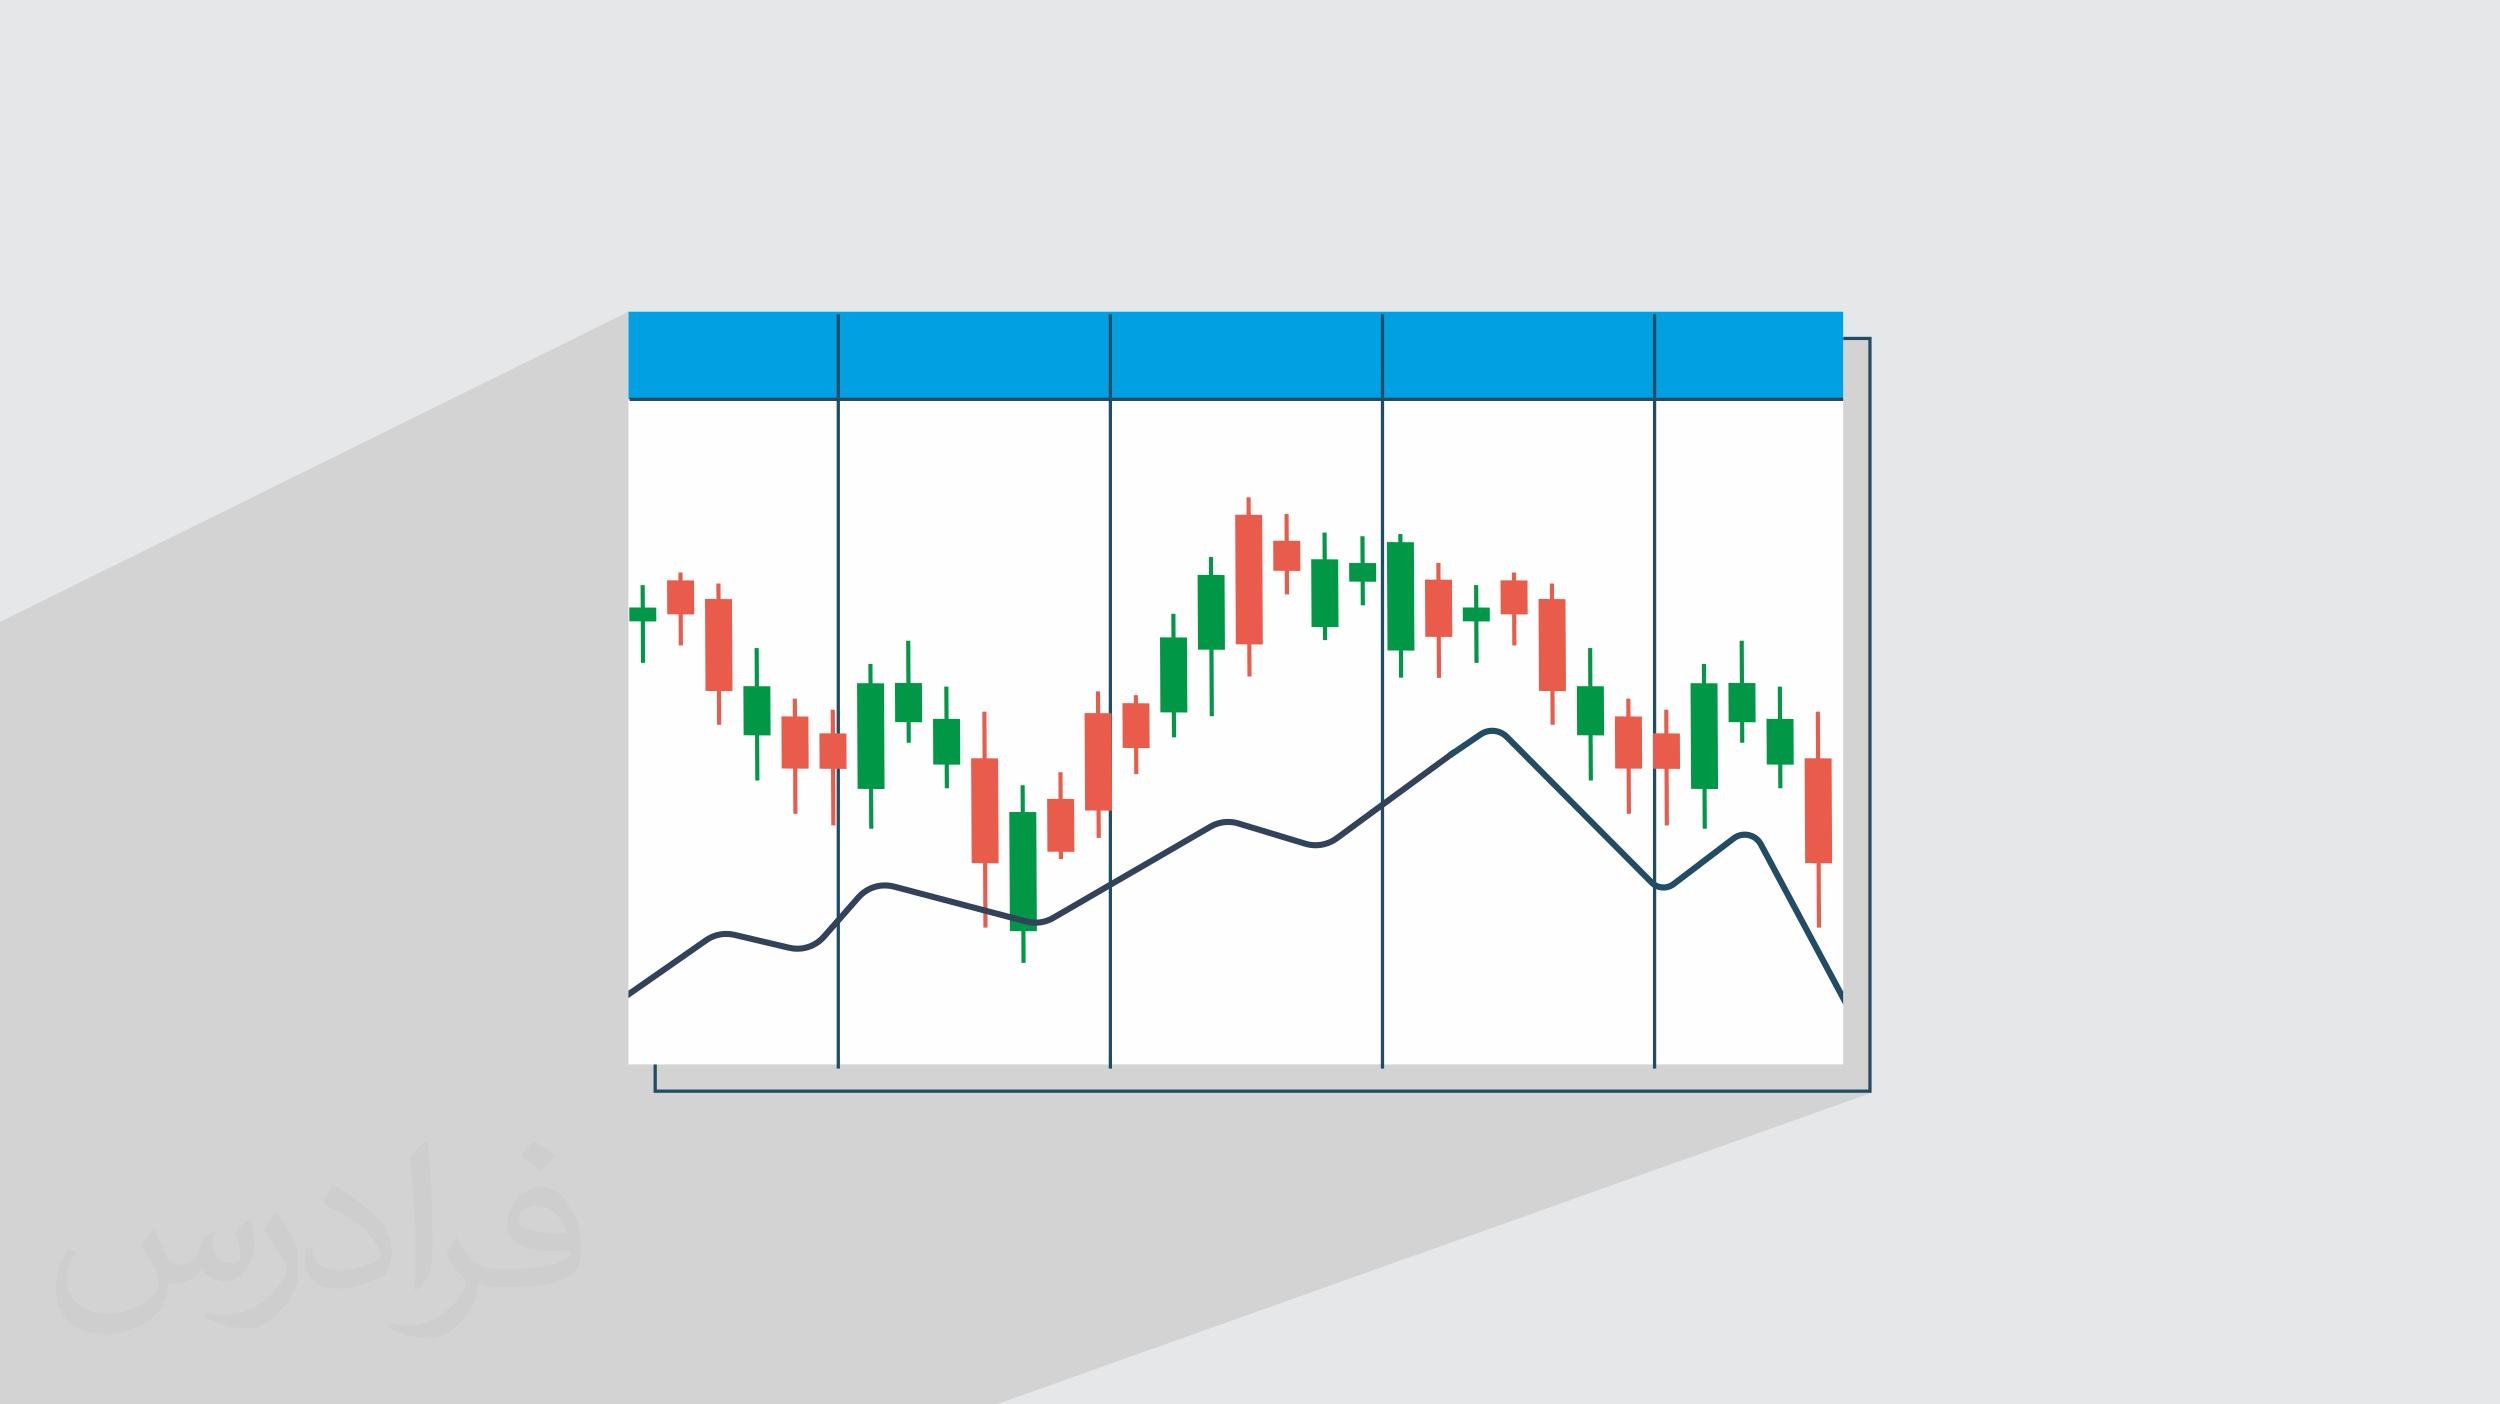 <?xml version="1.0" encoding="UTF-8"?>
<!DOCTYPE svg PUBLIC "-//W3C//DTD SVG 1.1//EN" "http://www.w3.org/Graphics/SVG/1.1/DTD/svg11.dtd">
<!-- Creator: CorelDRAW 2020 (64-Bit) -->
<svg xmlns="http://www.w3.org/2000/svg" xml:space="preserve" width="94.192mm" height="52.917mm" version="1.1" style="shape-rendering:geometricPrecision; text-rendering:geometricPrecision; image-rendering:optimizeQuality; fill-rule:evenodd; clip-rule:evenodd"
viewBox="0 0 9404.92 5283.66"
 xmlns:xlink="http://www.w3.org/1999/xlink"
 xmlns:xodm="http://www.corel.com/coreldraw/odm/2003">
 <defs>
  <style type="text/css">
   <![CDATA[
    .fil0 {fill:#E6E7E8}
    .fil4 {fill:#FEFEFE;fill-rule:nonzero}
    .fil7 {fill:#E95C4B;fill-rule:nonzero}
    .fil8 {fill:#31425A;fill-rule:nonzero}
    .fil5 {fill:#00A0E3;fill-rule:nonzero}
    .fil6 {fill:#009846;fill-rule:nonzero}
    .fil3 {fill:#224C66;fill-rule:nonzero}
    .fil2 {fill:#373435;fill-opacity:0.031}
    .fil1 {fill:#2B2A29;fill-opacity:0.102}
   ]]>
  </style>
 </defs>
 <g id="Layer_x0020_1">
  <polygon class="fil0" points="-0,0 9404.92,0 9404.92,5283.66 -0,5283.66 "/>
  <path class="fil1" d="M3704.48 5283.66l-326.05 0 -558.31 0 -40.33 0 -11.2 0 -712.38 0 -205.41 0 -11.2 0 -303.38 0 -37.41 0 -266.22 0 -55.89 0 -4.37 0 -22.04 0 -23.18 0 -73.62 0 -22.38 0 -47.47 0 -7.37 0 -54.48 0 -11.18 0 -66.5 0 -90.85 0 -57.91 0 -28.7 0 -36.43 0 -13.26 0 -18.66 0 -17.76 0 -18.79 0 -6.31 0 -36.78 0 -39.41 0 -19.27 0 -42.05 0 -1 0 -143.27 0 -6.14 0 -8.81 0 -13.08 0 -8.55 0 -3.21 0 -36.08 0 -13.14 0 -32.34 0 -3.73 0 -6.99 0 -25.79 0 -10.32 0 -14.49 0 -90.98 0 0 -2.84 0 -0.04 0 -4.46 0 -9.96 0 -4.56 0 -0.69 0 -4.52 0 -10 0 -21.27 0 -6.36 0 -0.87 0 -14.43 0 -5.25 0 -6.14 0 -0.53 0 -0.28 0 -4.13 0 -0.37 0 -3.02 0 -3.77 0 -3.12 0 -2.13 0 -3.49 0 -1.25 0 -4.65 0 -3.54 0 -1.79 0 -3.3 0 -5.29 0 -6.08 0 -0.23 0 -8.27 0 -27.62 0 -3.44 0 -1.91 0 -7.39 0 -1.42 0 -3.9 0 -7.06 0 -8.37 0 -1.8 0 -1.39 0 -0.69 0 -3.45 0 -1.28 0 -0.58 0 -0.55 0 -14.04 0 -5.65 0 -2.84 0 -1.57 0 -2.9 0 -2.54 0 -7.85 0 -7 0 -2.08 0 -1.75 0 -1.59 0 -11.39 0 -1.91 0 -1.6 0 -10.86 0 -2.49 0 -5.27 0 -1.1 0 -10.65 0 -0.78 0 -10.16 0 -58.93 0 -5.45 0 -16.82 0 -8.29 0 -10.02 0 -5.88 0 -22.35 0 -14.66 0 -7.94 0 -5.66 0 -3.38 0 -1.5 0 -1.6 0 -3.88 0 -5.74 0 -0.89 0 -1.59 0 -15.96 0 -23.22 0 -6.91 0 -6.8 0 -5.47 0 -6.66 0 -8.98 0 -1.46 0 -1.28 0 -7.95 0 -2.83 0 -1.78 0 -1.54 0 -0.46 0 -3.58 0 -5.53 0 -3.02 0 -0.72 0 -3.27 0 -2.83 0 -0.9 0 -2.15 0 -3.34 0 -2.26 0 -0.77 0 -1.86 0 -1.01 0 -0.91 0 -2.74 0 -0.54 0 -2.76 0 -8.36 0 -0.82 0 -0.14 0 -5.46 0 -3.54 0 -1.28 0 -5 0 -1.09 0 -8.13 0 -5.65 0 -2.3 0 -0.04 0 -12.37 0 -0.84 0 -12.25 0 -2.38 0 -3.53 0 -2.11 0 -1.56 0 -5.95 0 -7.81 0 -0.22 0 -3.92 0 -5.65 0 -5.01 0 -1.3 0 -4.39 0 -8.65 0 -14.21 0 -12.09 0 -12.07 0 -2.36 0 -13.37 0 -0.02 0 -0.72 0 -1.8 0 -3.19 0 -10.55 0 -4.15 0 -0.62 0 -0.46 0 -0.68 0 -1.57 0 -5.04 0 -2.12 0 -2.92 0 -1.14 0 -1.82 0 -1.69 0 -0.01 0 -4.24 0 -0.33 0 -4.41 0 -1.52 0 -2.08 0 -2.45 0 -0.4 0 -5.21 0 -0.53 0 -4.31 0 -6.14 0 -0.26 0 -10.28 0 -0.88 0 -5.05 0 -4.46 0 -6.44 0 -10.41 0 -1.29 0 -5.99 0 -18.64 0 -8 0 -14.98 0 -1.06 0 -3.42 0 -2.42 0 -0.4 0 -8.69 0 -5.05 0 -0.78 0 -1.17 0 -0.71 0 -5.96 0 -8.2 0 -4.19 0 -4.04 0 -1.66 0 -0.13 0 -1.86 0 -3.37 0 -0.72 0 -4.53 0 -3.2 0 -3.72 0 -0.64 0 -5.89 0 -3.62 0 -2.98 0 -3.14 0 -3.01 0 -3.03 0 -0.46 0 -5.42 0 -8.01 0 -0.2 0 -4.14 0 -1.87 0 -7.51 0 -7.61 0 -9.59 0 -15.51 0 -4.9 0 -5.91 0 -0.3 0 -4.18 0 -12.32 0 -4.05 0 -0.02 0 -1.92 0 -4.03 0 -2.24 0 -6.19 0 -2.84 0 -1.27 0 -3.91 0 -1.08 0 -17.28 0 -14.43 0 -3.92 0 -2.13 0 -15.02 0 -6.24 0 -4.7 0 -6.01 0 -4.91 0 -1.58 0 -4.73 0 -2.41 0 -7.83 0 -0.04 0 -7.77 0 -1.86 0 -7.66 0 -0.11 0 -6.19 0 -0.16 0 -0.62 0 -6.05 0 -10.5 0 -0.3 0 -5.87 0 -31.59 0 -2.7 0 -1.64 0 -2.06 0 -2.39 0 -1.89 0 -9.2 0 -5.36 0 -1.25 0 -6.31 0 -50.07 0 -17.71 0 -6.44 0 -17.43 0 -0.33 0 -17.5 0 -89.99 0 -6.51 0 -120.04 0 -0.91 0 -48.13 0 -35.15 0 -6.67 0 -11.56 0 -6.66 0 -0.12 0 -17.34 0 -0.85 0 -17.61 0 -11.33 0 -6.68 0 -12.04 0 -18.5 0 -6.75 0 -8.8 0 -9.79 0 -8.69 0 -6.72 0 -18.55 0 -2.16 0 -6.75 0 -10.1 0 -6.79 0 -180.9 0 -435.07 0 -53.18 0 -3.58 0 -155.09 0 -16.99 0 -130.83 0 -0.01 2364.09 -1166.87 0 140.77 94.52 -46.25 0 18.34 12.32 -6.02 474.42 0 202.09 -97.41 0 97.41 815.5 0 208.13 -97.41 0 97.41 809.43 0 214.18 -97.41 0 97.41 803.4 0 220.22 -97.41 0 97.41 810.2 0 0 2819.41 -34.6 12.33 46.92 0 -3293.48 1172.53 -42.87 0zm-1340.39 -4111.12l0 -0.01 0 0.01z"/>
  <path class="fil2" d="M578.49 4627.69c17.95,27.21 29.6,53.36 40.96,82.43 8.45,16.91 12.93,48.09 52.57,48.09 11.61,0 28.28,-3.42 43.06,-11.61 16.63,-8.73 29.32,-21.94 35.94,-42l15.85 -53.36 38.57 -19.02 2.64 2.64c-5.27,20.09 -6.59,39.36 -6.59,54.43 0,44.63 38.57,61.56 69.22,61.56 17.95,0 34.09,-8.73 34.09,-25.11 0,-21.13 -8.98,-57.06 -20.62,-89.29 17.95,-17.95 35.94,-35.94 56.53,-50.47l3.17 1.6c8.98,38.04 14,75.56 14,100.66 0,24.57 -10.83,51.79 -19.81,69.49 -18.49,34.87 -51.25,62.62 -90.87,62.62 -30.1,0 -63.65,-15.07 -86.66,-43.06l-1.32 0c-21.66,26.96 -55.22,51.25 -108.86,51.25l-16.63 0c-2.64,35.41 -10.29,60.49 -21.94,82.95 -31.95,62.34 -126.81,106.47 -216.1,106.47 -124.17,0 -186.51,-71.59 -186.51,-166.96 0,-58.91 19.27,-113.6 48.88,-152.42l24.29 10.04c-18.49,35.41 -30.91,68.68 -30.91,101.45 0,89.29 72.66,131.83 156.4,131.83 77.68,0 173.83,-49.41 191.28,-106.72 -6.59,-62.62 -30.1,-91.93 -66.04,-148.99 10.83,-19.02 24.83,-38.04 42.28,-58.38l3.17 0 0 0 0 0 -0.02 -0.09zm1432.13 -336.04c26.15,16.39 51.79,35.66 76.87,57.85 -14,19.81 -31.45,37.79 -53.11,53.64 -25.11,-20.34 -50.19,-37.79 -75.84,-56.27 17.42,-19.55 34.62,-38.29 52.04,-55.22l0 0 0 0 0 0 0 0 0 0 0.03 0zm13.47 244.11c-42.28,0 -76.87,27.75 -76.87,48.34 0,44.13 84.53,57.85 185.72,57.31 -12.68,-51.79 -57.06,-105.68 -108.86,-105.68l0.01 0.03zm-94.86 236.19c54.96,0 103.04,-1.6 139.74,-10.83 40.96,-10.29 75.56,-30.91 75.56,-45.17 0,-3.7 0,-8.19 -1.32,-11.89 -22.98,2.11 -49.41,2.11 -72.38,2.11 -74.49,0 -131.55,-16.91 -154.02,-58.66 -5.55,-11.61 -9.51,-24.57 -9.51,-39.36 0,-40.43 17.42,-79.79 48.09,-107 25.61,-22.45 53.89,-36.44 82.67,-36.44 52.04,0 93.51,41.75 122.57,107.54 15.85,35.94 26.68,77.4 26.68,129.72 0,34.87 -9.51,64.19 -31.17,85.85 -40.43,39.11 -114.92,53.89 -229.04,53.89l-51.79 0 0 0 -13.47 0c-28.28,0 -48.62,-5.02 -64.72,-17.42l-2.64 0c0.79,6.59 1.32,12.93 1.32,19.02 0,25.61 -8.45,58.38 -25.61,84.53 -50.72,75.3 -105.68,108.04 -153.24,108.04 -48.09,0 -107,-18.49 -160.11,-42.54l9.51 -18.49c17.17,7.13 40.96,11.89 73.7,11.89 85.85,0 198.66,-82.43 212.66,-163 -3.17,-6.59 -8.98,-15.32 -17.17,-24.57 -25.11,-29.85 -40.96,-54.68 -55.75,-80.83 12.68,-25.11 24.29,-45.17 35.13,-63.4l4.49 -0.53c36.72,74.77 69.99,117.55 144.23,117.55l11.61 0 0 0 53.89 0 0 0 0 0 0 0 0 0 0 0 0.09 0.01zm-371.98 79c6.34,-34.34 6.87,-72.91 6.87,-108.86l0 -53.36c0,-99.6 -12.68,-244.36 -22.98,-338.68 17.95,-19.27 43.06,-42 62.87,-57.31l5.81 1.6c13.47,118.62 16.63,256 16.63,383.06 0,33.3 -1.32,65.79 -4.49,89.55 -1.85,30.1 -19.27,52.83 -56.53,87.7l-8.19 -3.7zm-382.8 -157.19c1.85,46.77 24.83,83.49 105.15,83.49 49.93,0 92.19,-12.93 138.96,-35.13 8.45,-3.7 12.93,-8.73 12.93,-12.93 0,-29.32 -22.45,-68.15 -60.23,-103.55 -36.72,-33.3 -85.34,-62.62 -130.76,-82.18 -15.6,-6.59 -20.62,-13.47 -20.62,-20.09 0,-13.47 17.95,-41.75 32.77,-62.09l5.02 -0.53c52.04,27.21 110.17,67.64 153.24,112.53 39.11,41.47 63.4,83.49 63.4,129.19 0,33.81 -10.29,65.51 -26.96,95.11 -57.06,28.79 -117.83,50.72 -178.06,50.72 -73.17,0 -123.1,-34.34 -123.1,-114.92 0,-8.73 0,-22.19 3.17,-39.64l25.11 0 0 0 0 0 0 0 0 0 0 0 -0.02 0zm-132.37 -132.9l45.45 73.45c16.63,27.21 32.23,56.81 32.23,103.55l0 59.7c0,48.34 -30.91,100.13 -80.83,151.38 -39.11,34.62 -73.7,49.41 -105.68,49.41 -47.55,0 -101.98,-14.79 -164.85,-41.75l7.13 -18.49c19.81,5.27 42.79,9.77 71.06,9.77 90.36,-0.53 182.8,-66.57 225.08,-147.15 5.02,-9.26 6.87,-17.95 6.87,-24.04 0,-9.26 -5.02,-19.55 -8.98,-28.79 -22.98,-43.31 -48.62,-82.95 -76.87,-119.68 14.79,-23.25 29.6,-45.7 45.7,-67.9l3.7 0.53 0 0 0 0 0 0 0 0 0 0 -0.02 0.01z"/>
  <g id="_2188287158064">
   <path class="fil3" d="M2470.93 4098.79l4557.58 0 0 -2819.41 -4557.58 0 0 2819.41zm4569.9 12.33l-4582.22 0 0 -2844.06 4582.22 0 0 2844.06z"/>
   <polygon class="fil4" points="2364.09,4004.29 6933.97,4004.29 6933.97,1172.54 2364.09,1172.54 "/>
   <polygon class="fil5" points="2364.09,1502.34 6933.97,1502.34 6933.97,1172.53 2364.09,1172.53 "/>
   <polygon class="fil3" points="6218.31,4020.01 6230.65,4020.01 6230.65,1181.97 6218.31,1181.97 "/>
   <polygon class="fil3" points="5194.69,4020.01 5207.03,4020.01 5207.03,1181.97 5194.69,1181.97 "/>
   <polygon class="fil3" points="4171.08,4020.01 4183.4,4020.01 4183.4,1181.97 4171.08,1181.97 "/>
   <polygon class="fil3" points="3147.44,4020.01 3159.78,4020.01 3159.78,1181.97 3147.44,1181.97 "/>
   <polygon class="fil3" points="2368.84,1508.51 6933.97,1508.51 6933.97,1496.18 2368.84,1496.18 "/>
   <polygon class="fil6" points="2468.81,2285.76 2425.88,2285.52 2425.45,2201.31 2409.84,2201.21 2410.27,2285.42 2367.32,2285.17 2367.59,2337.4 2410.52,2337.66 2411.32,2493.59 2426.93,2493.69 2426.14,2337.75 2469.08,2338.01 "/>
   <polygon class="fil7" points="2610.87,2183.67 2567.92,2183.42 2567.78,2153.8 2552.17,2153.7 2552.31,2183.34 2509.37,2183.08 2510.03,2310.94 2552.95,2311.21 2553.56,2428.15 2569.16,2428.24 2568.57,2311.29 2611.53,2311.55 "/>
   <polygon class="fil7" points="2753.8,2253.91 2710.87,2253.66 2710.57,2195.18 2694.95,2195.08 2695.24,2253.56 2652.29,2253.3 2654.06,2599.3 2697.01,2599.54 2697.64,2726.54 2713.26,2726.62 2712.6,2599.64 2755.55,2599.89 "/>
   <polygon class="fil6" points="2898.04,2581.84 2855.09,2581.59 2854.38,2438.12 2838.74,2438.04 2839.47,2581.51 2796.55,2581.26 2797.46,2766.04 2840.41,2766.29 2841.28,2936.27 2856.88,2936.35 2856.03,2766.37 2898.96,2766.63 "/>
   <polygon class="fil7" points="3041.18,2695.62 2998.23,2695.36 2997.89,2628.31 2982.29,2628.21 2982.61,2695.27 2939.68,2695.03 2940.69,2891.16 2983.61,2891.42 2984.49,3061.39 3000.09,3061.48 2999.23,2891.51 3042.17,2891.75 "/>
   <polygon class="fil7" points="3184.08,2759.25 3141.13,2759.01 3140.69,2670.13 3125.07,2670.03 3125.52,2758.92 3082.58,2758.66 3083.27,2891.99 3126.2,2892.26 3127.29,3105.11 3142.89,3105.2 3141.81,2892.33 3184.75,2892.6 "/>
   <polygon class="fil6" points="3325.69,2570.62 3282.74,2570.37 3282.38,2497.86 3266.77,2497.76 3267.13,2570.27 3224.2,2570.03 3226.22,2967.68 3269.15,2967.94 3269.91,3117.63 3285.53,3117.72 3284.77,2968.02 3327.71,2968.29 "/>
   <polygon class="fil6" points="3468.26,2569.79 3425.32,2569.55 3424.52,2410.48 3408.9,2410.39 3409.71,2569.46 3366.76,2569.21 3367.51,2716.58 3410.46,2716.82 3410.84,2794.01 3426.45,2794.11 3426.07,2716.91 3469.01,2717.17 "/>
   <polygon class="fil6" points="3611.5,2704.85 3568.58,2704.59 3567.96,2582.95 3552.34,2582.86 3552.96,2704.49 3510.01,2704.25 3510.88,2876.17 3553.84,2876.41 3554.28,2965.31 3569.9,2965.4 3569.45,2876.51 3612.38,2876.77 "/>
   <polygon class="fil7" points="3754.84,2853.03 3711.89,2852.78 3711.01,2677.35 3695.41,2677.27 3696.28,2852.68 3653.34,2852.44 3655.35,3246.99 3698.28,3247.26 3699.5,3489.59 3715.12,3489.69 3713.9,3247.34 3756.84,3247.58 "/>
   <polygon class="fil6" points="5604.37,2285.76 5561.42,2285.52 5560.99,2201.31 5545.37,2201.21 5545.8,2285.42 5502.86,2285.17 5503.13,2337.4 5546.07,2337.66 5546.87,2493.59 5562.47,2493.69 5561.68,2337.75 5604.62,2338.01 "/>
   <polygon class="fil7" points="5746.41,2183.67 5703.49,2183.42 5703.33,2153.8 5687.72,2153.7 5687.87,2183.34 5644.93,2183.08 5645.57,2310.94 5688.52,2311.21 5689.11,2428.15 5704.7,2428.24 5704.11,2311.29 5747.06,2311.55 "/>
   <polygon class="fil7" points="5889.34,2253.91 5846.4,2253.66 5846.11,2195.18 5830.48,2195.08 5830.78,2253.56 5787.85,2253.3 5789.59,2599.3 5832.53,2599.54 5833.18,2726.54 5848.8,2726.62 5848.16,2599.64 5891.09,2599.89 "/>
   <polygon class="fil6" points="6033.58,2581.84 5990.65,2581.59 5989.91,2438.12 5974.29,2438.04 5975.01,2581.51 5932.09,2581.26 5933.03,2766.04 5975.95,2766.29 5976.83,2936.27 5992.43,2936.35 5991.57,2766.37 6034.52,2766.63 "/>
   <polygon class="fil7" points="6176.72,2695.62 6133.79,2695.36 6133.43,2628.31 6117.84,2628.21 6118.17,2695.27 6075.22,2695.03 6076.23,2891.16 6119.18,2891.42 6120.01,3061.39 6135.65,3061.48 6134.77,2891.51 6177.71,2891.75 "/>
   <polygon class="fil7" points="6319.62,2759.25 6276.67,2759.01 6276.23,2670.13 6260.61,2670.03 6261.07,2758.92 6218.13,2758.66 6218.8,2891.99 6261.74,2892.26 6262.82,3105.11 6278.42,3105.2 6277.36,2892.33 6320.29,2892.6 "/>
   <polygon class="fil6" points="6461.23,2570.62 6418.28,2570.37 6417.93,2497.86 6402.31,2497.76 6402.69,2570.27 6359.73,2570.03 6361.76,2967.68 6404.68,2967.94 6405.45,3117.63 6421.07,3117.72 6420.31,2968.02 6463.26,2968.29 "/>
   <polygon class="fil6" points="6603.8,2569.79 6560.87,2569.55 6560.06,2410.48 6544.44,2410.39 6545.25,2569.46 6502.31,2569.21 6503.05,2716.58 6546,2716.82 6546.38,2794.01 6562,2794.11 6561.62,2716.91 6604.55,2717.17 "/>
   <polygon class="fil6" points="6747.07,2704.85 6704.12,2704.59 6703.51,2582.95 6687.88,2582.86 6688.5,2704.49 6645.55,2704.25 6646.43,2876.17 6689.38,2876.41 6689.82,2965.31 6705.44,2965.4 6704.99,2876.51 6747.93,2876.77 "/>
   <polygon class="fil7" points="6890.38,2853.03 6847.44,2852.78 6846.55,2677.35 6830.93,2677.27 6831.84,2852.68 6788.88,2852.44 6790.89,3246.99 6833.82,3247.26 6835.04,3489.59 6850.67,3489.69 6849.45,3247.34 6892.39,3247.58 "/>
   <polygon class="fil6" points="3898.44,3055.02 3855.48,3054.76 3854.98,2954.18 3839.37,2954.08 3839.88,3054.68 3796.94,3054.42 3799.2,3502.63 3842.15,3502.89 3842.75,3622.18 3858.37,3622.27 3857.76,3502.98 3900.69,3503.22 "/>
   <polygon class="fil7" points="4040.75,3005.81 3997.82,3005.56 3997.29,2904.98 3981.69,2904.89 3982.2,3005.47 3939.26,3005.22 3940.25,3204.09 3983.21,3204.33 3983.35,3231.59 3998.97,3231.68 3998.82,3204.43 4041.76,3204.68 "/>
   <polygon class="fil7" points="4181.7,2683.22 4138.74,2682.96 4138.34,2601.09 4122.72,2601 4123.13,2682.88 4080.2,2682.63 4082.04,3049.1 4125,3049.34 4125.51,3152.28 4141.13,3152.37 4140.6,3049.44 4183.56,3049.69 "/>
   <polygon class="fil7" points="4324.07,2645.91 4281.14,2645.65 4280.98,2615.25 4265.36,2615.16 4265.52,2645.56 4222.58,2645.33 4223.44,2813.74 4266.38,2813.98 4266.87,2912.22 4282.48,2912.31 4281.99,2814.08 4324.93,2814.33 "/>
   <polygon class="fil6" points="4465.39,2398.27 4422.44,2398 4422.01,2309.13 4406.39,2309.03 4406.84,2397.92 4363.9,2397.67 4365.32,2679.9 4408.27,2680.16 4408.75,2773.72 4424.35,2773.82 4423.87,2680.24 4466.83,2680.5 "/>
   <polygon class="fil6" points="4606.77,2163.3 4563.82,2163.06 4563.5,2095.24 4547.87,2095.14 4548.22,2162.98 4505.28,2162.72 4506.71,2443.89 4549.64,2444.13 4550.91,2694.3 4566.53,2694.39 4565.26,2444.22 4608.2,2444.48 "/>
   <polygon class="fil7" points="4748.21,1936.91 4705.26,1936.68 4704.93,1871.18 4689.31,1871.09 4689.65,1936.58 4646.7,1936.32 4649.18,2423.85 4692.13,2424.11 4692.73,2544.94 4708.33,2545.04 4707.72,2424.21 4750.66,2424.46 "/>
   <polygon class="fil7" points="4891.26,2034.75 4848.34,2034.5 4847.83,1933.9 4832.19,1933.82 4832.7,2034.4 4789.77,2034.14 4790.33,2147.22 4833.29,2147.45 4833.73,2236.35 4849.34,2236.43 4848.91,2147.55 4891.84,2147.8 "/>
   <polygon class="fil6" points="5034.19,2104.39 4991.25,2104.13 4990.74,2003.55 4975.15,2003.47 4975.64,2104.04 4932.7,2103.79 4933.99,2358.76 4976.93,2359.01 4977.18,2408.12 4992.79,2408.22 4992.54,2359.1 5035.47,2359.35 "/>
   <polygon class="fil6" points="5176.83,2118.35 5133.9,2118.1 5133.39,2017.53 5117.77,2017.44 5118.26,2118.02 5075.34,2117.76 5075.71,2187.94 5118.63,2188.19 5119.08,2277.07 5134.71,2277.15 5134.25,2188.29 5177.19,2188.53 "/>
   <polygon class="fil6" points="5319,2039.79 5276.06,2039.55 5275.92,2009.13 5260.31,2009.04 5260.46,2039.45 5217.52,2039.2 5219.59,2447 5262.53,2447.23 5263.04,2549.37 5278.65,2549.47 5278.14,2447.32 5321.06,2447.58 "/>
   <polygon class="fil7" points="5462.29,2181.04 5419.35,2180.78 5419.03,2117.62 5403.42,2117.54 5403.75,2180.7 5360.78,2180.45 5361.9,2395.65 5404.83,2395.88 5405.61,2550.29 5421.22,2550.36 5420.44,2395.98 5463.4,2396.23 "/>
   <path class="fil8" d="M4949.23 3168.28c-11.94,0 -23.77,-1.73 -35.12,-5.18l-251.91 -76.22c-13.56,-4.12 -27.64,-6.21 -41.89,-6.21 -25.6,0 -50.7,6.76 -72.63,19.55l-591.4 342.94c-18.55,10.78 -39.61,16.5 -60.9,16.5 -10.43,0 -20.88,-1.37 -31.1,-4.04l-498.21 -131.39c-12.22,-3.2 -24.75,-4.81 -37.26,-4.81 -41.35,0 -80.81,17.92 -108.26,49.19l-129.68 147.64c-23.01,26.28 -56.25,41.37 -91.21,41.37 -9.43,0 -18.89,-1.09 -28.11,-3.26l-205.92 -48.6c-10.84,-2.56 -21.99,-3.86 -33.14,-3.86 -29.76,0 -58.37,9.01 -82.73,26l-285.67 198.98 0 28.2 298.8 -208.36c20.52,-14.31 44.59,-21.88 69.62,-21.88 9.38,0 18.74,1.08 27.86,3.25l205.92 48.59c10.96,2.6 22.2,3.89 33.37,3.89 41.57,0 81.1,-17.91 108.47,-49.22l129.66 -147.6c23.09,-26.3 56.3,-41.38 91.1,-41.38 10.5,0 21.05,1.37 31.34,4.07l498.23 131.38c12.17,3.19 24.6,4.79 37,4.79 25.27,0 50.26,-6.76 72.35,-19.61l591.38 -342.95c18.46,-10.76 39.59,-16.46 61.09,-16.46 11.97,0 23.85,1.77 35.26,5.25l251.91 76.22c13.47,4.09 27.51,6.15 41.72,6.15 30.71,0 61.15,-9.91 85.67,-27.97l430.29 -315.42 0 -28.32 -443.86 325.25c-20.62,15.18 -46.21,23.53 -72.04,23.53z"/>
   <path class="fil3" d="M6933.97 3729.98l0 49.05 -319.94 -597.2c-7.98,-14.81 -21.91,-25.39 -38.32,-28.9 -16.41,-3.62 -33.39,0.16 -46.75,10.3l-226.3 172.18c-29.34,22.21 -70.99,19.3 -96.98,-6.83l-545.5 -548.43c-22.23,-22.36 -57.21,-25.69 -83.35,-7.98l-115.54 78.53 -13.07 -19.16 115.56 -78.53c35.29,-23.95 82.74,-19.45 112.8,10.73l545.5 548.57c17.86,17.86 46.46,19.75 66.5,4.52l226.31 -172.04c18.88,-14.37 42.84,-19.58 65.76,-14.66 23.09,5.09 42.7,19.88 53.86,40.65l299.47 559.18z"/>
   <path class="fil4" d="M3802.44 3969.25c-2.37,1.18 -238.69,116.44 -441.72,-90.88l12.17 -11.94c194.16,198.25 419.64,88.71 421.9,87.58l7.65 15.25z"/>
  </g>
 </g>
</svg>
